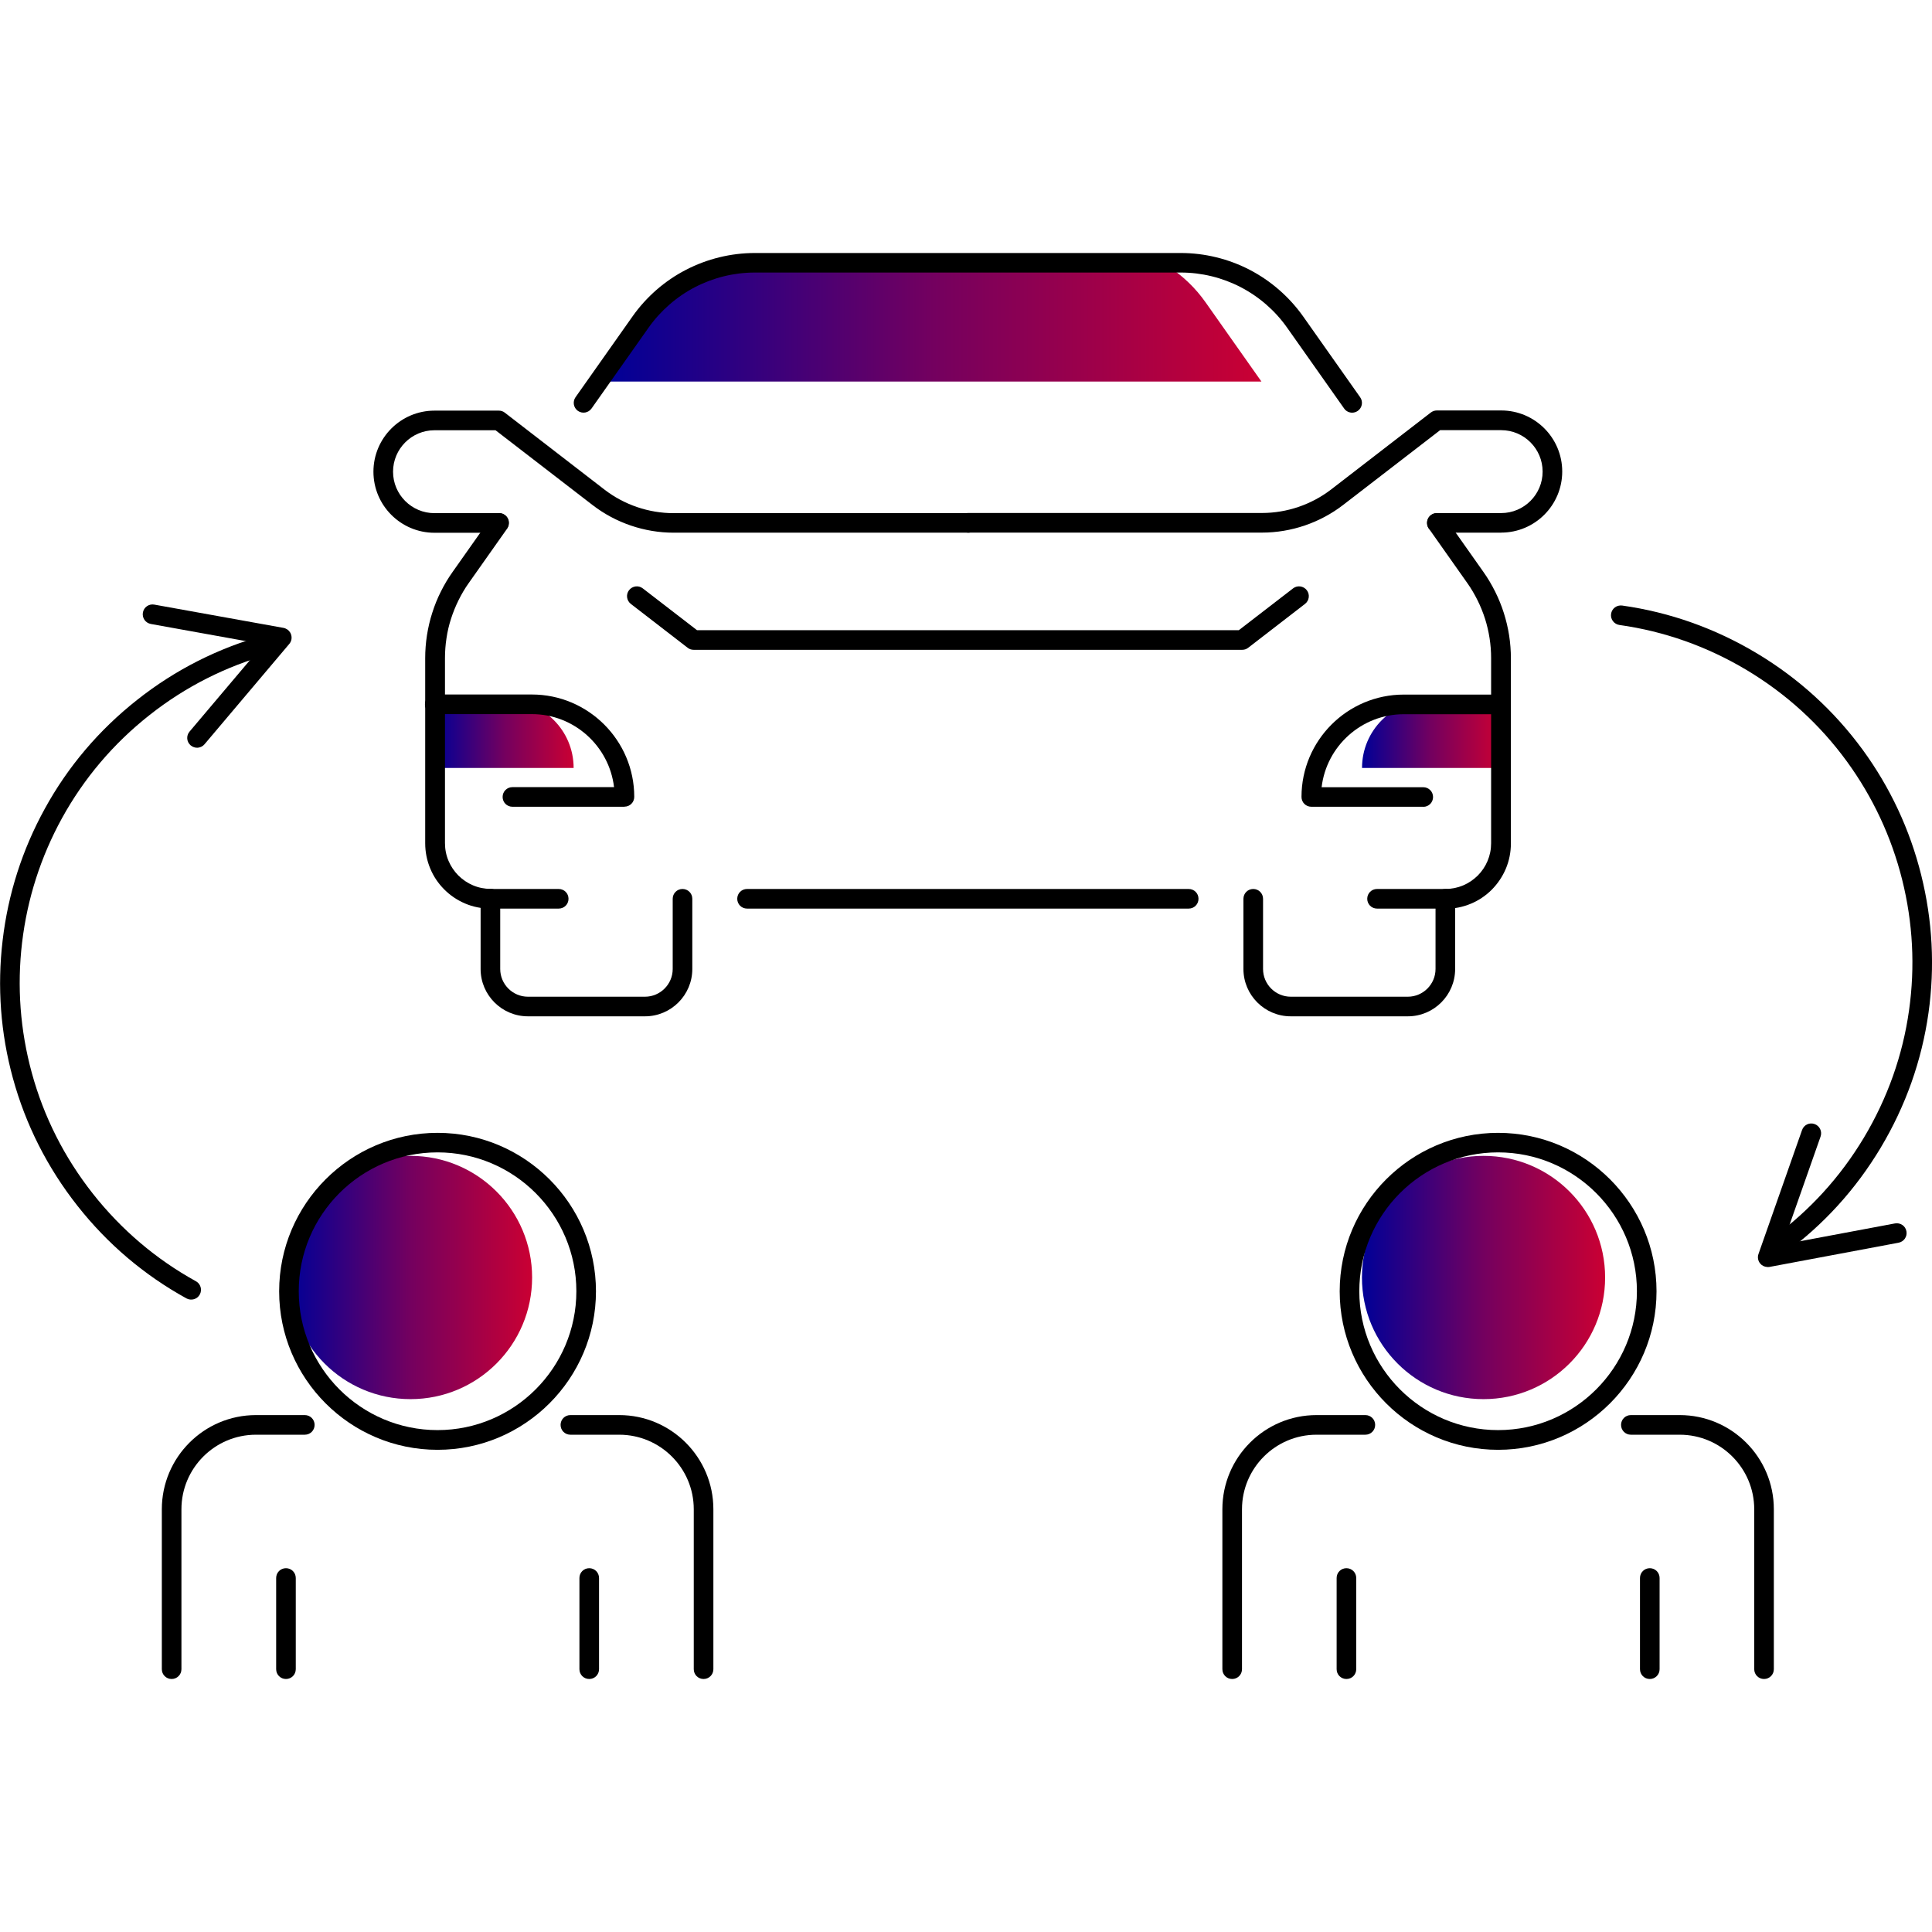 <svg width="88" height="88" viewBox="0 0 210 155" fill="none" xmlns="http://www.w3.org/2000/svg">
<g clip-path="url(#clip0_2240_3940)">
<path d="M44.623 124.58C51.921 124.58 57.838 118.661 57.838 111.359C57.838 104.058 51.921 98.138 44.623 98.138C37.324 98.138 31.407 104.058 31.407 111.359C31.407 118.661 37.324 124.58 44.623 124.58Z" fill="url(#paint0_linear_2240_3940)"/>
<path d="M161.253 124.58C168.552 124.58 174.469 118.661 174.469 111.359C174.469 104.058 168.552 98.138 161.253 98.138C153.955 98.138 148.038 104.058 148.038 111.359C148.038 118.661 153.955 124.58 161.253 124.58Z" fill="url(#paint1_linear_2240_3940)"/>
<path d="M55.011 48.619H47.301V55.972H62.351C62.351 51.911 59.061 48.619 55.002 48.619H55.011Z" fill="url(#paint2_linear_2240_3940)"/>
<path d="M155.387 48.619H163.098V55.972H148.047C148.047 51.911 151.337 48.619 155.396 48.619H155.387Z" fill="url(#paint3_linear_2240_3940)"/>
<path d="M75.613 3.236C73.519 4.32 71.684 5.897 70.284 7.881L67.245 12.192L65.984 13.972H137.112L134.072 9.661L131.032 5.35C129.966 3.838 128.641 2.559 127.14 1.558H82.471C80.043 1.558 77.698 2.151 75.604 3.226L75.613 3.236Z" fill="url(#paint4_linear_2240_3940)"/>
<path d="M76.475 155C75.882 155 75.409 154.527 75.409 153.934V136.55C75.409 132.081 71.776 128.447 67.309 128.447H61.999C61.406 128.447 60.933 127.974 60.933 127.38C60.933 126.787 61.406 126.314 61.999 126.314H67.309C72.953 126.314 77.541 130.904 77.541 136.55V153.934C77.541 154.527 77.068 155 76.475 155Z" fill="black"/>
<path d="M18.655 155C18.062 155 17.59 154.527 17.59 153.934V136.55C17.59 130.904 22.177 126.314 27.821 126.314H33.131C33.724 126.314 34.197 126.787 34.197 127.38C34.197 127.974 33.724 128.447 33.131 128.447H27.821C23.354 128.447 19.721 132.081 19.721 136.55V153.934C19.721 154.527 19.248 155 18.655 155Z" fill="black"/>
<path d="M47.56 130.088C38.061 130.088 30.342 122.355 30.342 112.861C30.342 103.367 38.071 95.635 47.56 95.635C57.05 95.635 64.779 103.367 64.779 112.861C64.779 122.355 57.05 130.088 47.56 130.088ZM47.56 97.758C39.238 97.758 32.473 104.526 32.473 112.852C32.473 121.178 39.238 127.946 47.56 127.946C55.883 127.946 62.648 121.169 62.648 112.852C62.648 104.536 55.883 97.758 47.56 97.758Z" fill="black"/>
<path d="M31.083 155C30.49 155 30.017 154.527 30.017 153.934V144.023C30.017 143.429 30.49 142.956 31.083 142.956C31.676 142.956 32.149 143.429 32.149 144.023V153.934C32.149 154.527 31.676 155 31.083 155Z" fill="black"/>
<path d="M64.047 155C63.454 155 62.981 154.527 62.981 153.934V144.023C62.981 143.429 63.454 142.956 64.047 142.956C64.64 142.956 65.113 143.429 65.113 144.023V153.934C65.113 154.527 64.64 155 64.047 155Z" fill="black"/>
<path d="M191.743 155C191.15 155 190.677 154.527 190.677 153.934V136.55C190.677 132.081 187.045 128.447 182.578 128.447H177.267C176.674 128.447 176.202 127.974 176.202 127.38C176.202 126.787 176.674 126.314 177.267 126.314H182.578C188.222 126.314 192.809 130.904 192.809 136.55V153.934C192.809 154.527 192.336 155 191.743 155Z" fill="black"/>
<path d="M133.933 155C133.34 155 132.867 154.527 132.867 153.934V136.55C132.867 130.904 137.455 126.314 143.098 126.314H148.409C149.002 126.314 149.474 126.787 149.474 127.38C149.474 127.974 149.002 128.447 148.409 128.447H143.098C138.632 128.447 134.999 132.081 134.999 136.55V153.934C134.999 154.527 134.526 155 133.933 155Z" fill="black"/>
<path d="M162.838 130.088C153.339 130.088 145.619 122.355 145.619 112.861C145.619 103.367 153.348 95.635 162.838 95.635C172.328 95.635 180.057 103.367 180.057 112.861C180.057 122.355 172.328 130.088 162.838 130.088ZM162.838 97.758C154.516 97.758 147.751 104.526 147.751 112.852C147.751 121.178 154.516 127.946 162.838 127.946C171.16 127.946 177.925 121.169 177.925 112.852C177.925 104.536 171.16 97.758 162.838 97.758Z" fill="black"/>
<path d="M146.351 155C145.758 155 145.286 154.527 145.286 153.934V144.023C145.286 143.429 145.758 142.956 146.351 142.956C146.944 142.956 147.417 143.429 147.417 144.023V153.934C147.417 154.527 146.944 155 146.351 155Z" fill="black"/>
<path d="M179.325 155C178.732 155 178.259 154.527 178.259 153.934V144.023C178.259 143.429 178.732 142.956 179.325 142.956C179.918 142.956 180.391 143.429 180.391 144.023V153.934C180.391 154.527 179.918 155 179.325 155Z" fill="black"/>
<path d="M105.204 30.401H73.222C70.052 30.401 66.92 29.335 64.409 27.397L53.862 19.266H47.227C44.743 19.266 42.723 21.287 42.723 23.772C42.723 26.257 44.743 28.278 47.227 28.278H54.224C54.817 28.278 55.289 28.751 55.289 29.344C55.289 29.938 54.817 30.41 54.224 30.41H47.227C43.566 30.41 40.591 27.434 40.591 23.772C40.591 20.11 43.566 17.134 47.227 17.134H54.224C54.455 17.134 54.687 17.208 54.872 17.356L65.706 25.719C67.847 27.369 70.516 28.278 73.213 28.278H105.195C105.788 28.278 106.26 28.751 106.26 29.344C106.26 29.938 105.788 30.41 105.195 30.41L105.204 30.401Z" fill="black"/>
<path d="M53.306 71.26C52.342 71.26 51.416 71.075 50.545 70.704C49.701 70.343 48.941 69.832 48.293 69.183C47.644 68.534 47.125 67.774 46.773 66.921C46.402 66.04 46.217 65.113 46.217 64.149V44.039C46.217 43.205 46.282 42.361 46.411 41.536C46.541 40.72 46.726 39.904 46.986 39.107C47.236 38.31 47.551 37.531 47.922 36.798C48.293 36.047 48.728 35.324 49.21 34.647L53.39 28.723C53.733 28.241 54.391 28.12 54.873 28.463C55.354 28.806 55.466 29.465 55.132 29.947L50.952 35.871C50.535 36.455 50.165 37.086 49.84 37.744C49.525 38.384 49.247 39.061 49.025 39.756C48.802 40.442 48.636 41.156 48.533 41.861C48.422 42.575 48.367 43.307 48.367 44.03V64.14C48.367 64.817 48.496 65.466 48.756 66.078C49.006 66.671 49.368 67.2 49.822 67.663C50.285 68.117 50.813 68.479 51.406 68.729C52.018 68.989 52.667 69.119 53.343 69.119C53.936 69.119 54.409 69.591 54.409 70.185C54.409 70.778 53.936 71.251 53.343 71.251L53.306 71.26Z" fill="black"/>
<path d="M163.172 30.401H156.175C155.582 30.401 155.109 29.928 155.109 29.335C155.109 28.741 155.582 28.269 156.175 28.269H163.172C165.655 28.269 167.676 26.247 167.676 23.763C167.676 21.278 165.655 19.257 163.172 19.257H156.536L145.99 27.388C143.478 29.326 140.346 30.392 137.176 30.392H105.195C104.601 30.392 104.129 29.919 104.129 29.326C104.129 28.732 104.601 28.259 105.195 28.259H137.176C139.883 28.259 142.542 27.351 144.692 25.7L155.526 17.338C155.711 17.198 155.943 17.115 156.175 17.115H163.172C166.832 17.115 169.807 20.091 169.807 23.753C169.807 27.416 166.832 30.392 163.172 30.392V30.401Z" fill="black"/>
<path d="M146.972 17.356C146.639 17.356 146.305 17.198 146.101 16.902L139.901 8.113C138.604 6.268 136.852 4.747 134.85 3.709C132.849 2.67 130.597 2.123 128.345 2.123H82.054C79.802 2.123 77.55 2.67 75.548 3.709C73.546 4.747 71.804 6.268 70.497 8.113L64.297 16.902C63.955 17.384 63.297 17.495 62.815 17.161C62.333 16.818 62.221 16.16 62.555 15.678L68.755 6.889C70.256 4.766 72.258 3.013 74.566 1.826C76.873 0.63 79.459 0 82.054 0H128.345C130.94 0 133.525 0.63 135.833 1.826C138.14 3.022 140.142 4.775 141.643 6.889L147.843 15.678C148.186 16.16 148.066 16.828 147.584 17.161C147.399 17.291 147.185 17.356 146.972 17.356Z" fill="black"/>
<path d="M129.207 71.26H81.201C80.608 71.26 80.135 70.787 80.135 70.194C80.135 69.601 80.608 69.128 81.201 69.128H129.207C129.8 69.128 130.272 69.601 130.272 70.194C130.272 70.787 129.8 71.26 129.207 71.26Z" fill="black"/>
<path d="M157.102 71.26C156.508 71.26 156.036 70.787 156.036 70.194C156.036 69.601 156.508 69.128 157.102 69.128C157.778 69.128 158.427 68.998 159.038 68.739C159.632 68.488 160.16 68.127 160.623 67.672C161.077 67.218 161.439 66.68 161.689 66.087C161.948 65.475 162.078 64.826 162.078 64.149V44.039C162.078 43.307 162.023 42.584 161.911 41.87C161.8 41.156 161.633 40.442 161.42 39.765C161.198 39.079 160.929 38.402 160.605 37.753C160.28 37.104 159.91 36.465 159.493 35.88L155.313 29.956C154.97 29.474 155.09 28.816 155.572 28.473C156.054 28.13 156.722 28.25 157.055 28.732L161.235 34.657C161.717 35.334 162.143 36.057 162.523 36.817C162.894 37.559 163.209 38.337 163.459 39.126C163.709 39.914 163.904 40.73 164.034 41.555C164.163 42.38 164.228 43.224 164.228 44.058V64.168C164.228 65.132 164.043 66.059 163.672 66.94C163.311 67.784 162.801 68.544 162.152 69.202C161.494 69.86 160.734 70.37 159.891 70.723C159.011 71.093 158.084 71.279 157.129 71.279L157.102 71.26Z" fill="black"/>
<path d="M70.108 82.97H57.384C54.548 82.97 52.24 80.662 52.24 77.825V70.194C52.24 69.601 52.713 69.128 53.306 69.128H60.729C61.323 69.128 61.795 69.601 61.795 70.194C61.795 70.787 61.323 71.26 60.729 71.26H54.372V77.825C54.372 79.484 55.725 80.838 57.384 80.838H70.108C71.767 80.838 73.12 79.484 73.12 77.825V70.194C73.12 69.601 73.593 69.128 74.186 69.128C74.779 69.128 75.251 69.601 75.251 70.194V77.825C75.251 80.662 72.944 82.97 70.108 82.97Z" fill="black"/>
<path d="M153.024 82.97H140.3C137.464 82.97 135.156 80.662 135.156 77.825V70.194C135.156 69.601 135.629 69.128 136.222 69.128C136.815 69.128 137.288 69.601 137.288 70.194V77.825C137.288 79.484 138.641 80.838 140.3 80.838H153.024C154.683 80.838 156.036 79.484 156.036 77.825V71.26H149.678C149.085 71.26 148.612 70.787 148.612 70.194C148.612 69.601 149.085 69.128 149.678 69.128H157.101C157.695 69.128 158.167 69.601 158.167 70.194V77.825C158.167 80.662 155.86 82.97 153.024 82.97Z" fill="black"/>
<path d="M67.875 60.19H55.697C55.104 60.19 54.632 59.717 54.632 59.124C54.632 58.531 55.104 58.058 55.697 58.058H66.744C66.216 53.598 62.407 50.121 57.81 50.121H47.255C46.661 50.121 46.189 49.649 46.189 49.055C46.189 48.462 46.661 47.989 47.255 47.989H57.81C63.945 47.989 68.94 52.986 68.94 59.115C68.94 59.708 68.468 60.181 67.875 60.181V60.19Z" fill="black"/>
<path d="M154.71 60.19H142.533C141.94 60.19 141.467 59.717 141.467 59.124C141.467 52.986 146.453 47.998 152.588 47.998H163.144C163.737 47.998 164.21 48.471 164.21 49.065C164.21 49.658 163.737 50.131 163.144 50.131H152.588C147.992 50.131 144.183 53.598 143.654 58.067H154.701C155.294 58.067 155.767 58.54 155.767 59.133C155.767 59.727 155.294 60.2 154.701 60.2L154.71 60.19Z" fill="black"/>
<path d="M135.008 43.131H75.391C75.159 43.131 74.927 43.057 74.742 42.908L68.57 38.143C68.106 37.781 68.014 37.114 68.375 36.65C68.737 36.186 69.404 36.094 69.867 36.455L75.761 40.998H134.656L140.55 36.455C141.013 36.094 141.681 36.186 142.042 36.65C142.403 37.114 142.311 37.79 141.847 38.143L135.675 42.908C135.49 43.057 135.258 43.131 135.026 43.131H135.008Z" fill="black"/>
<path d="M29.461 41.564C29.257 41.49 29.026 41.471 28.803 41.536C23.743 42.927 19.072 45.282 14.93 48.555C10.778 51.827 7.386 55.814 4.865 60.413C2.428 64.844 0.88 69.656 0.287 74.709C-0.315 79.762 0.065 84.806 1.399 89.683C2.78 94.736 5.143 99.408 8.415 103.562C11.686 107.716 15.671 111.1 20.268 113.631C20.787 113.909 21.436 113.724 21.713 113.214C22.001 112.694 21.806 112.045 21.297 111.767C16.959 109.375 13.188 106.167 10.092 102.245C6.997 98.314 4.763 93.901 3.457 89.117C2.196 84.5 1.835 79.734 2.4 74.96C2.966 70.185 4.43 65.633 6.737 61.433C9.128 57.094 12.326 53.32 16.255 50.223C20.175 47.127 24.596 44.902 29.378 43.585C29.943 43.427 30.277 42.843 30.119 42.278C30.026 41.935 29.776 41.675 29.47 41.564H29.461Z" fill="black"/>
<path d="M31.009 40.804C30.944 40.776 30.888 40.767 30.814 40.748L16.765 38.217C16.19 38.115 15.634 38.495 15.532 39.079C15.43 39.654 15.801 40.21 16.394 40.322L28.627 42.528L20.602 52.022C20.221 52.476 20.277 53.144 20.731 53.524C21.185 53.904 21.853 53.849 22.233 53.394L31.444 42.491C31.695 42.204 31.759 41.796 31.63 41.443C31.528 41.147 31.296 40.915 31.009 40.804Z" fill="black"/>
<path d="M193.319 108.958C192.994 108.958 192.67 108.81 192.457 108.522C192.114 108.049 192.216 107.382 192.688 107.03C196.692 104.1 200.028 100.447 202.595 96.163C205.162 91.871 206.821 87.207 207.507 82.303C208.174 77.565 207.924 72.79 206.756 68.117C205.589 63.454 203.559 59.124 200.742 55.258C197.823 51.253 194.171 47.924 189.88 45.347C185.59 42.779 180.928 41.119 176.026 40.433C175.442 40.349 175.034 39.812 175.117 39.227C175.201 38.643 175.729 38.245 176.322 38.319C181.512 39.051 186.442 40.804 190.974 43.52C195.506 46.237 199.37 49.769 202.466 53.997C205.45 58.086 207.59 62.656 208.823 67.598C210.056 72.531 210.324 77.584 209.62 82.59C208.888 87.782 207.136 92.715 204.421 97.257C201.706 101.791 198.184 105.657 193.949 108.754C193.763 108.893 193.541 108.958 193.319 108.958Z" fill="black"/>
<path d="M192.142 110.219C191.836 110.219 191.539 110.089 191.335 109.848C191.085 109.561 191.011 109.162 191.141 108.8L195.876 95.329C196.071 94.773 196.673 94.476 197.239 94.68C197.795 94.875 198.082 95.487 197.887 96.043L193.763 107.771L205.978 105.481C206.562 105.379 207.118 105.75 207.22 106.334C207.331 106.909 206.951 107.465 206.367 107.577L192.336 110.21C192.271 110.219 192.206 110.228 192.142 110.228V110.219Z" fill="black"/>
</g>
<defs>
<linearGradient id="paint0_linear_2240_3940" x1="31.407" y1="111.359" x2="57.838" y2="111.359" gradientUnits="userSpaceOnUse">
<stop stop-color="#000097"/>
<stop offset="0.5" stop-color="#74005F"/>
<stop offset="1" stop-color="#CA0033"/>
</linearGradient>
<linearGradient id="paint1_linear_2240_3940" x1="148.038" y1="1.96539e-05" x2="174.469" y2="1.96539e-05" gradientUnits="userSpaceOnUse">
<stop stop-color="#000097"/>
<stop offset="0.5" stop-color="#74005F"/>
<stop offset="1" stop-color="#CA0033"/>
</linearGradient>
<linearGradient id="paint2_linear_2240_3940" x1="47.31" y1="52.291" x2="62.361" y2="52.291" gradientUnits="userSpaceOnUse">
<stop stop-color="#000097"/>
<stop offset="0.5" stop-color="#74005F"/>
<stop offset="1" stop-color="#CA0033"/>
</linearGradient>
<linearGradient id="paint3_linear_2240_3940" x1="148.038" y1="52.291" x2="163.098" y2="52.291" gradientUnits="userSpaceOnUse">
<stop stop-color="#000097"/>
<stop offset="0.5" stop-color="#74005F"/>
<stop offset="1" stop-color="#CA0033"/>
</linearGradient>
<linearGradient id="paint4_linear_2240_3940" x1="65.993" y1="7.769" x2="137.121" y2="7.769" gradientUnits="userSpaceOnUse">
<stop stop-color="#000097"/>
<stop offset="0.5" stop-color="#74005F"/>
<stop offset="1" stop-color="#CA0033"/>
</linearGradient>
<clipPath id="clip0_2240_3940">
<rect width="210" height="155" fill="white"/>
</clipPath>
</defs>
</svg>
